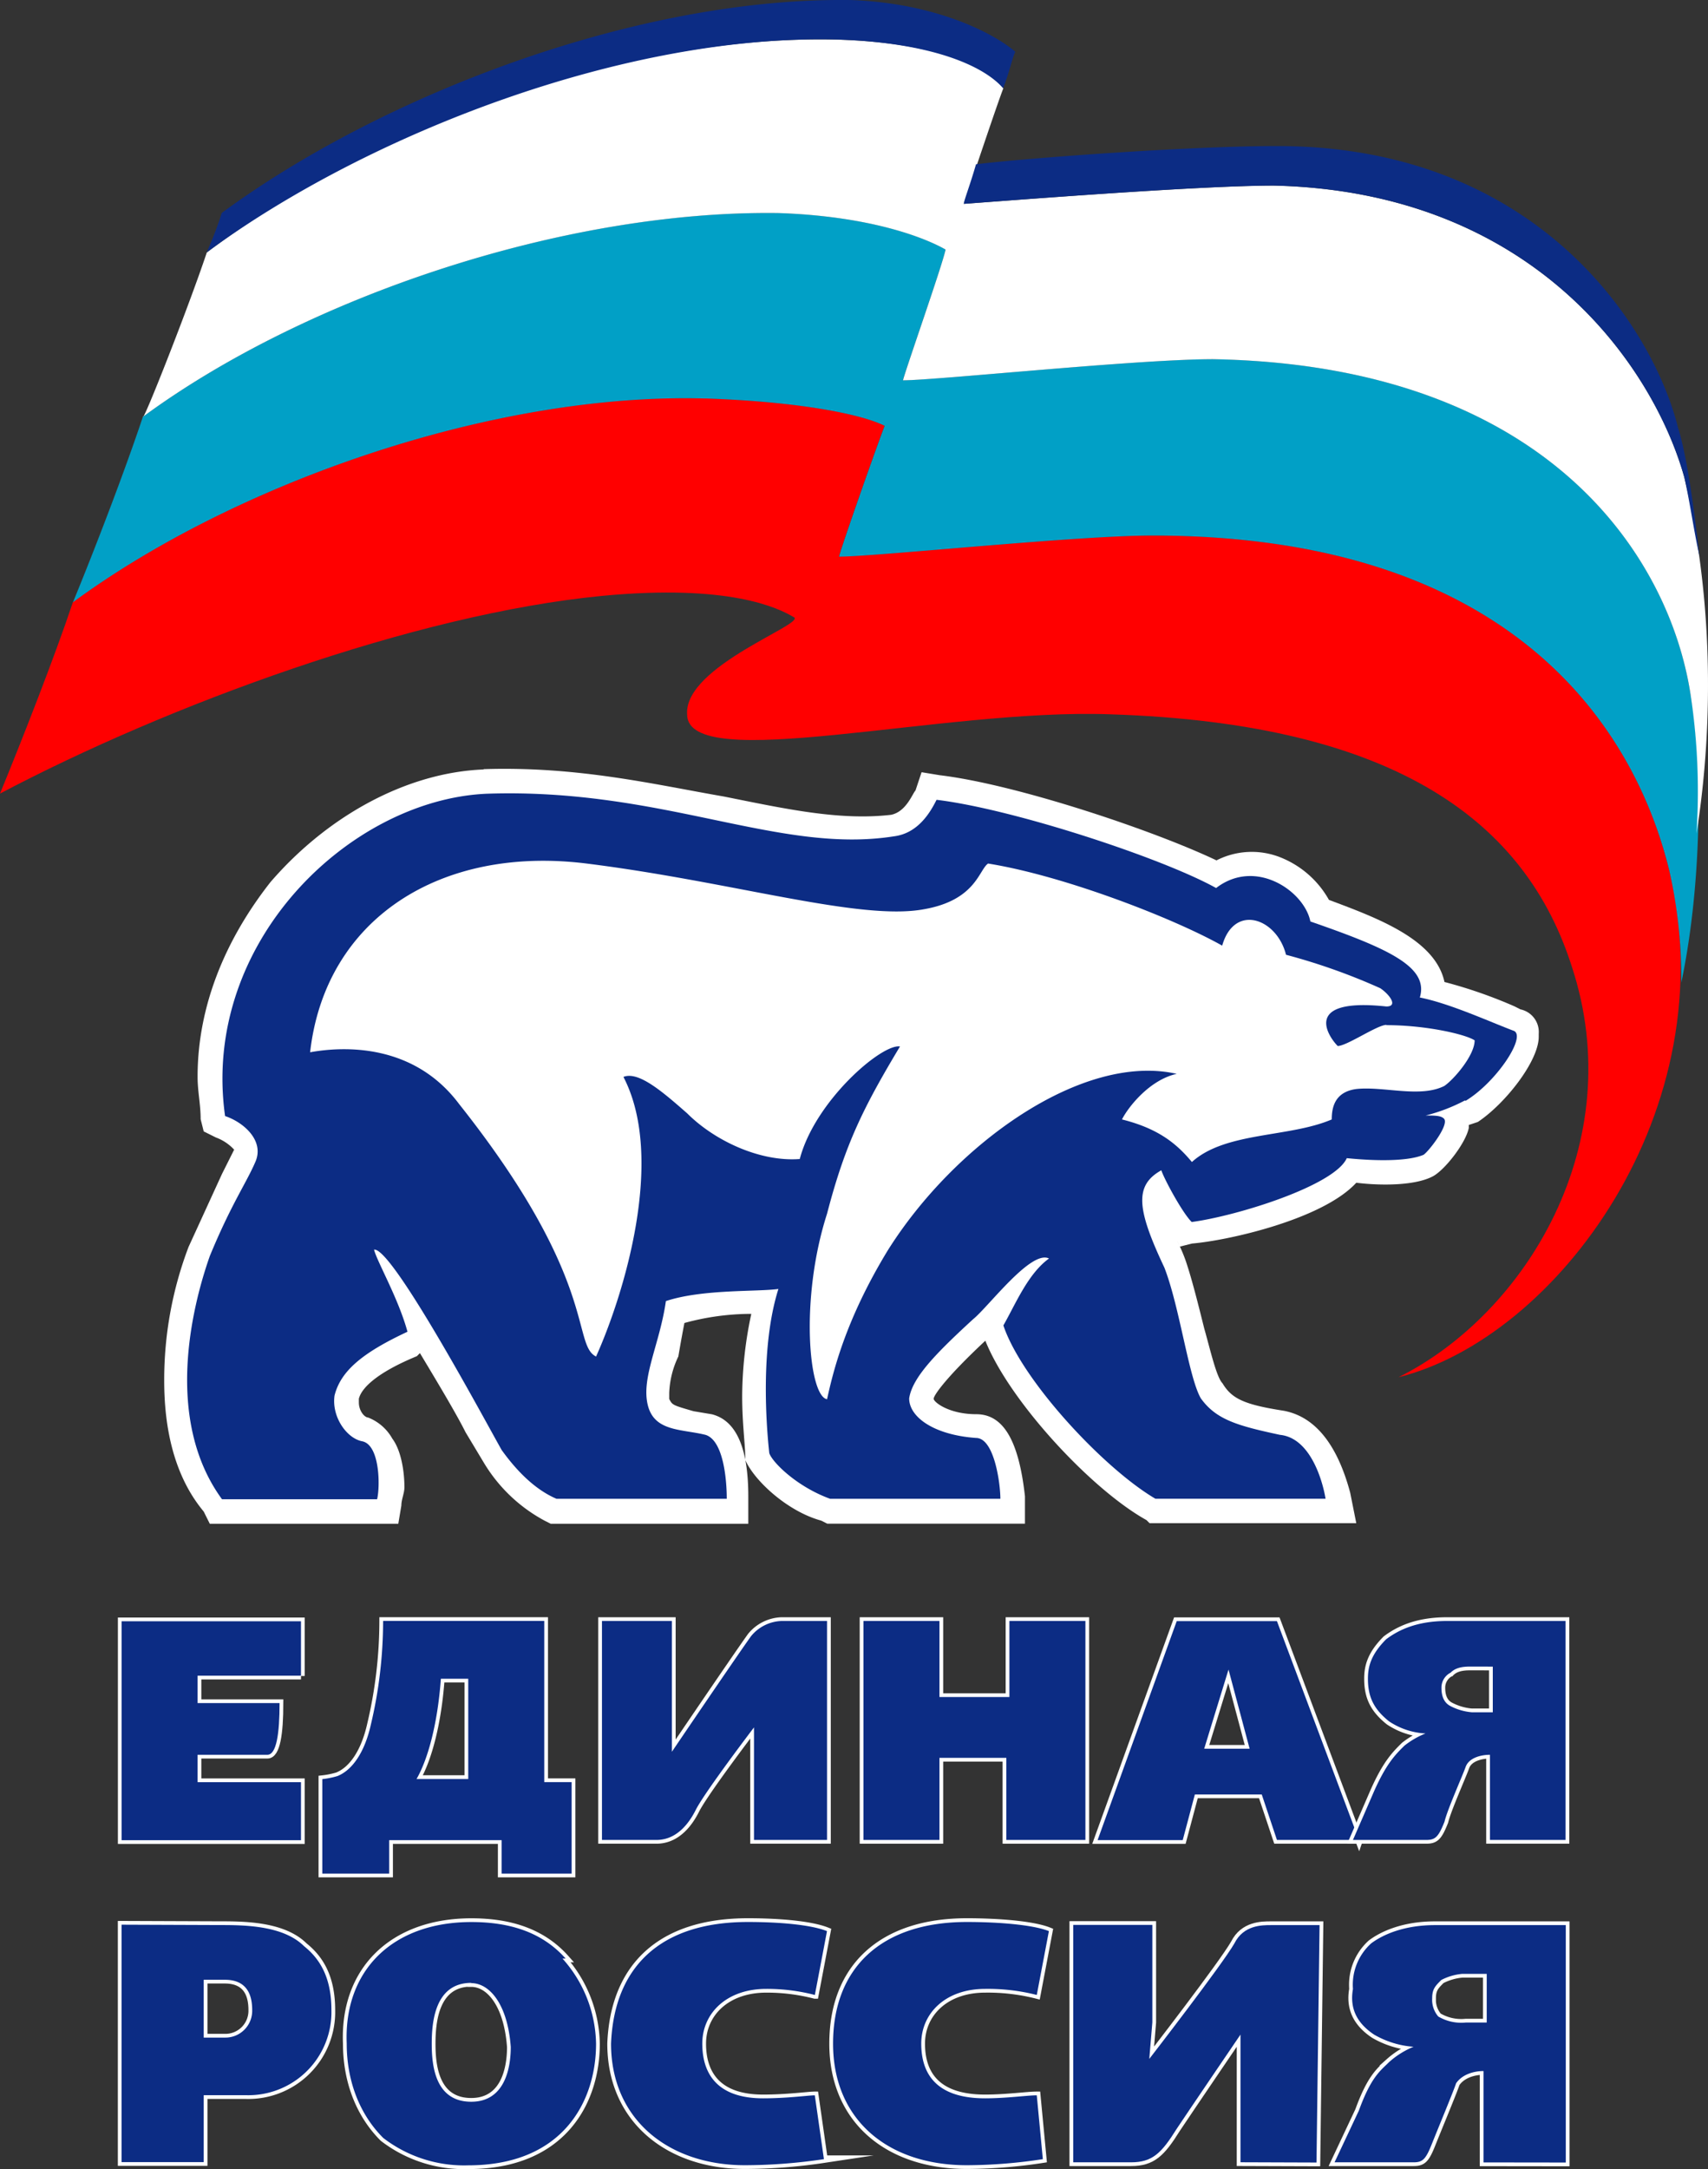 <?xml version="1.0" encoding="UTF-8"?> <svg xmlns="http://www.w3.org/2000/svg" id="Слой_1" data-name="Слой 1" viewBox="0 0 323.8 411.11"><rect x="0" y="0" width="323.8" height="411.11" fill="#333333" stroke="none"/> <defs> <style>.cls-1{fill:none;stroke:#fff;stroke-miterlimit:22.93;stroke-width:1.42px;}.cls-2{fill:#0c2c84;}.cls-2,.cls-3,.cls-4,.cls-5{fill-rule:evenodd;}.cls-3{fill:red;}.cls-4{fill:#01a0c6;}.cls-5{fill:#fff;}</style> </defs> <title>единая россия</title> <path class="cls-1" d="M192.06,533.49h-19.6v5.19H188c0,5.76-.58,9.8-2.31,9.8H172.46v5.19h19.6v11h-34v-41.5h34v10.37Z" transform="translate(-135 -215.89)"></path> <path class="cls-2" d="M192.06,533.49h-19.6v5.19H188c0,5.76-.58,9.8-2.31,9.8H172.46v5.19h19.6v11h-34v-41.5h34v10.37Z" transform="translate(-135 -215.89)"></path> <path class="cls-1" d="M218.58,534.07c-.58,8.07-2.31,15-4.61,19h9.8v-19ZM230.1,571v-6.34H208.78V571H196.1V553.09a16.13,16.13,0,0,0,2.88-.58c2.88-1.16,5.19-4.61,6.34-9.8a85.49,85.49,0,0,0,2.31-19.6h30.55v30.55h5.19V571Z" transform="translate(-135 -215.89)"></path> <path class="cls-2" d="M218.58,534.07c-.58,8.07-2.31,15-4.61,19h9.8v-19ZM230.1,571v-6.34H208.78V571H196.1V553.09a16.13,16.13,0,0,0,2.88-.58c2.88-1.16,5.19-4.61,6.34-9.8a85.49,85.49,0,0,0,2.31-19.6h30.55v30.55h5.19V571Z" transform="translate(-135 -215.89)"></path> <path class="cls-1" d="M277.94,564.62V543.29s-9.22,12.1-11,15.56c-1.15,2.31-3.46,5.77-7.49,5.77H249.12v-41.5h13.26V547.9s12.11-17.87,15-21.9a7.8,7.8,0,0,1,5.77-2.88h8.64v41.5Z" transform="translate(-135 -215.89)"></path> <path class="cls-2" d="M277.94,564.62V543.29s-9.22,12.1-11,15.56c-1.15,2.31-3.46,5.77-7.49,5.77H249.12v-41.5h13.26V547.9s12.11-17.87,15-21.9a7.8,7.8,0,0,1,5.77-2.88h8.64v41.5Z" transform="translate(-135 -215.89)"></path> <polygon class="cls-1" points="178.1 321.64 191.36 321.64 191.36 307.23 205.77 307.23 205.77 348.73 190.78 348.73 190.78 333.17 178.1 333.17 178.1 348.73 163.69 348.73 163.69 307.23 178.1 307.23 178.1 321.64 178.1 321.64"></polygon> <polygon class="cls-2" points="178.1 321.64 191.36 321.64 191.36 307.23 205.77 307.23 205.77 348.73 190.78 348.73 190.78 333.17 178.1 333.17 178.1 348.73 163.69 348.73 163.69 307.23 178.1 307.23 178.1 321.64 178.1 321.64"></polygon> <path class="cls-1" d="M363.25,547.33h8.65l-4-15-4.61,15Zm29.4,17.29H377.08L374.2,556H361.52l-2.3,8.65H343.08l15-41.5h19l15.56,41.5Z" transform="translate(-135 -215.89)"></path> <path class="cls-2" d="M363.25,547.33h8.65l-4-15-4.61,15Zm29.4,17.29H377.08L374.2,556H361.52l-2.3,8.65H343.08l15-41.5h19l15.56,41.5Z" transform="translate(-135 -215.89)"></path> <path class="cls-1" d="M414,531.76c-1.15,0-2.88,0-4,1.16a3.17,3.17,0,0,0-1.73,2.88q0,2.59,1.73,3.46a10.69,10.69,0,0,0,4,1.16h4v-8.65Zm3.46,32.86V548.48c-1.73,0-4,.58-4.61,2.31s-3.46,8.07-4,10.37c-1.15,2.88-1.73,3.46-3.46,3.46H391.49l4-9.22c2.31-5.19,4-6.92,5.76-8.65a15.83,15.83,0,0,1,4-2.31,13.72,13.72,0,0,1-6.92-2.3c-2.88-2.31-4-4.61-4-8.07,0-2.31.58-4.61,3.46-7.49,2.31-1.73,5.76-3.46,11.53-3.46h22.48v41.5Z" transform="translate(-135 -215.89)"></path> <path class="cls-2" d="M414,531.76c-1.15,0-2.88,0-4,1.16a3.17,3.17,0,0,0-1.73,2.88q0,2.59,1.73,3.46a10.69,10.69,0,0,0,4,1.16h4v-8.65Zm3.46,32.86V548.48c-1.73,0-4,.58-4.61,2.31s-3.46,8.07-4,10.37c-1.15,2.88-1.73,3.46-3.46,3.46H391.49l4-9.22c2.31-5.19,4-6.92,5.76-8.65a15.83,15.83,0,0,1,4-2.31,13.72,13.72,0,0,1-6.92-2.3c-2.88-2.31-4-4.61-4-8.07,0-2.31.58-4.61,3.46-7.49,2.31-1.73,5.76-3.46,11.53-3.46h22.48v41.5Z" transform="translate(-135 -215.89)"></path> <path class="cls-1" d="M370.17,625.71V601.51s-9.8,14.41-12.1,17.87c-2.88,4.61-4.61,6.34-8.65,6.34H338.46v-45h15V599.2l-.58,6.92s13.83-17.87,16.14-21.9c1.73-3.46,5.19-3.46,6.92-3.46h9.22l-.58,45Z" transform="translate(-135 -215.89)"></path> <path class="cls-2" d="M370.17,625.71V601.51s-9.8,14.41-12.1,17.87c-2.88,4.61-4.61,6.34-8.65,6.34H338.46v-45h15V599.2l-.58,6.92s13.83-17.87,16.14-21.9c1.73-3.46,5.19-3.46,6.92-3.46h9.22l-.58,45Z" transform="translate(-135 -215.89)"></path> <path class="cls-1" d="M412.24,590a10.66,10.66,0,0,0-4,1.16c-1.15,1.15-1.73,1.73-1.73,3.46a4.87,4.87,0,0,0,1.15,3.46,8.57,8.57,0,0,0,5.19,1.15h4V590Zm4,35.74V608.42c-1.73,0-4,.58-5.19,2.31-.58,1.73-3.46,8.64-4.61,11.53s-1.73,3.46-3.46,3.46H388l4.61-9.8c2.31-6.34,4-7.49,5.76-9.22a16.09,16.09,0,0,1,4.61-2.88,17.37,17.37,0,0,1-7.49-2.31c-3.46-2.31-4.61-5.19-4-8.64a10.57,10.57,0,0,1,3.46-8.65c2.31-1.73,6.34-3.46,12.1-3.46h24.79v45Z" transform="translate(-135 -215.89)"></path> <path class="cls-2" d="M412.24,590a10.66,10.66,0,0,0-4,1.16c-1.15,1.15-1.73,1.73-1.73,3.46a4.87,4.87,0,0,0,1.15,3.46,8.57,8.57,0,0,0,5.19,1.15h4V590Zm4,35.74V608.42c-1.73,0-4,.58-5.19,2.31-.58,1.73-3.46,8.64-4.61,11.53s-1.73,3.46-3.46,3.46H388l4.61-9.8c2.31-6.34,4-7.49,5.76-9.22a16.09,16.09,0,0,1,4.61-2.88,17.37,17.37,0,0,1-7.49-2.31c-3.46-2.31-4.61-5.19-4-8.64a10.57,10.57,0,0,1,3.46-8.65c2.31-1.73,6.34-3.46,12.1-3.46h24.79v45Z" transform="translate(-135 -215.89)"></path> <path class="cls-1" d="M173.62,602.08h4a5.08,5.08,0,0,0,5.19-5.19c0-2.31-.58-5.77-5.19-5.77h-4v11Zm2.88-21.33c4.61,0,12.11,0,16.14,4,2.88,2.31,5.19,5.76,5.19,12.11A15.76,15.76,0,0,1,181.69,613h-8.07v12.68H158.05v-45Z" transform="translate(-135 -215.89)"></path> <path class="cls-2" d="M173.62,602.08h4a5.08,5.08,0,0,0,5.19-5.19c0-2.31-.58-5.77-5.19-5.77h-4v11Zm2.88-21.33c4.61,0,12.11,0,16.14,4,2.88,2.31,5.19,5.76,5.19,12.11A15.76,15.76,0,0,1,181.69,613h-8.07v12.68H158.05v-45Z" transform="translate(-135 -215.89)"></path> <path class="cls-1" d="M224.34,591.71c-6.92,0-7.49,7.49-7.49,11.53s.58,11,7.49,11c6.34,0,7.49-6.34,7.49-10.37-.58-8.07-4-12.11-7.49-12.11Zm17.29-4.61A24.76,24.76,0,0,1,248,603.24c0,11-6.34,23.05-24.21,23.05a25.1,25.1,0,0,1-16.14-5.19c-4.61-4.61-6.92-11-6.92-17.87-.58-13.83,8.65-23.05,23.63-23.05,6.92,0,13.26,1.73,17.87,6.92Z" transform="translate(-135 -215.89)"></path> <path class="cls-2" d="M224.34,591.71c-6.92,0-7.49,7.49-7.49,11.53s.58,11,7.49,11c6.34,0,7.49-6.34,7.49-10.37-.58-8.07-4-12.11-7.49-12.11Zm17.29-4.61A24.76,24.76,0,0,1,248,603.24c0,11-6.34,23.05-24.21,23.05a25.1,25.1,0,0,1-16.14-5.19c-4.61-4.61-6.92-11-6.92-17.87-.58-13.83,8.65-23.05,23.63-23.05,6.92,0,13.26,1.73,17.87,6.92Z" transform="translate(-135 -215.89)"></path> <path class="cls-1" d="M289.47,594a36.07,36.07,0,0,0-9.22-1.15c-7.49,0-12.11,4.61-12.11,10.37s2.88,10.37,11.53,10.37c4.61,0,8.65-.57,9.8-.57l1.73,12.1a102.26,102.26,0,0,1-15,1.15c-14.41,0-25.36-8.64-25.36-23.05.58-14.41,9.22-23.05,25.94-23.05,6.34,0,12.1.57,15,1.73l-2.3,12.1Z" transform="translate(-135 -215.89)"></path> <path class="cls-2" d="M289.47,594a36.07,36.07,0,0,0-9.22-1.15c-7.49,0-12.11,4.61-12.11,10.37s2.88,10.37,11.53,10.37c4.61,0,8.65-.57,9.8-.57l1.73,12.1a102.26,102.26,0,0,1-15,1.15c-14.41,0-25.36-8.64-25.36-23.05.58-14.41,9.22-23.05,25.94-23.05,6.34,0,12.1.57,15,1.73l-2.3,12.1Z" transform="translate(-135 -215.89)"></path> <path class="cls-1" d="M331.55,594a37.54,37.54,0,0,0-9.8-1.15c-7.49,0-12.1,4.61-12.1,10.37s2.88,10.37,12.1,10.37c4,0,8.07-.57,9.8-.57l1.15,12.1a96.56,96.56,0,0,1-14.41,1.15c-15,0-25.36-8.64-25.36-23.05s9.22-23.05,25.36-23.05c6.34,0,12.68.57,15.56,1.73L331.55,594Z" transform="translate(-135 -215.89)"></path> <path class="cls-2" d="M331.55,594a37.54,37.54,0,0,0-9.8-1.15c-7.49,0-12.1,4.61-12.1,10.37s2.88,10.37,12.1,10.37c4,0,8.07-.57,9.8-.57l1.15,12.1a96.56,96.56,0,0,1-14.41,1.15c-15,0-25.36-8.64-25.36-23.05s9.22-23.05,25.36-23.05c6.34,0,12.68.57,15.56,1.73L331.55,594Z" transform="translate(-135 -215.89)"></path> <path class="cls-3" d="M451.44,380.75c-6.34-25.94-28.82-63.4-98-63.4-14.41,0-52.45,4-59.37,4,.58-2.31,7.49-21.9,8.65-24.79-4.61-2.31-16.72-4.61-34-5.19-40.35-1.15-89.34,16.14-119.89,38.62-3.46,10.38-9.8,26.51-13.83,36.31,31.7-16.72,78.39-34,114.12-37.47,24.21-2.31,33.43,2.31,36.31,4,2.88,1.15-20.75,9.22-20.17,18.44,0,11.53,48.42-1.15,80.12,0,54.76,1.73,79,20.75,87.61,47.84,11,33.43-8.65,65.71-32.85,77.81,30-7.49,62.25-50.72,51.3-96.26Z" transform="translate(-135 -215.89)"></path> <path class="cls-4" d="M268.72,291.41c17.29.58,29.4,2.88,34,5.19-1.15,2.88-8.07,22.48-8.65,24.79,6.92,0,45-4,59.37-4,69.17,0,91.64,37.46,98,63.4a92.8,92.8,0,0,1,2.3,21.33c4-19,4-42.08,1.73-54.76-4-25.94-27.09-62.25-90.49-63.4-14.41,0-52.45,4-58.79,4,.57-2.31,7.49-21.9,8.07-24.78-4-2.31-14.41-6.34-31.7-6.92-40.92-.58-89.92,16.14-120.47,38.62-3.46,10.38-9.22,25.36-13.26,35.16,30.55-22.48,79.54-39.77,119.89-38.62Z" transform="translate(-135 -215.89)"></path> <path class="cls-5" d="M454.32,306.4c-5.76-20.75-28.24-54.18-77.81-55.33-14.41,0-50.72,2.88-58.79,3.46.58-1.73,6.34-19,7.49-21.9-3.46-4.61-13.83-8.65-31.12-9.22-40.92-1.15-89.34,17.29-119.89,40.35-3.46,10.37-12.11,32.28-12.11,31.13,30.55-22.48,79.54-39.19,120.47-38.62,17.29.58,27.67,4.61,31.7,6.92-.58,2.88-7.49,22.48-8.07,24.78,6.34,0,44.38-4,58.79-4,63.4,1.15,86.46,37.47,90.49,63.4a122.18,122.18,0,0,1,1.15,26.51c3.46-21.9,2.88-46.11-2.3-67.44Z" transform="translate(-135 -215.89)"></path> <path class="cls-2" d="M453.17,297.17c-4.61-19-26.51-53.6-76.08-53.6-16.72,0-47.84,2.31-57.06,3.46-1.15,4-2.31,6.92-2.31,7.49,8.07-.58,44.38-3.46,58.79-3.46,49.57,1.15,72,34.58,77.81,55.33,1.15,5.19,1.73,9.8,2.88,15-1.15-9.8-2.3-18.44-4-24.21Zm-128-64.55c1.15-2.88,1.73-5.76,2.31-6.92-4-3.46-15-9.22-31.13-9.8-40.35-.58-88.76,17.87-119.31,40.35a64.89,64.89,0,0,1-2.88,7.49c30.55-22.48,79.54-41.5,119.89-40.35,16.72.58,27.09,4.61,31.12,9.22Z" transform="translate(-135 -215.89)"></path> <path class="cls-5" d="M412.24,425.13Zm-185.6-63.4c-14.41.58-29.4,8.65-40.35,21.33-8.65,11-13.83,23.63-13.83,36.89,0,2.88.58,5.19.58,8.07l.58,2.31,2.31,1.15a8.88,8.88,0,0,1,3.46,2.31l-2.31,4.61-6.34,13.84a70.92,70.92,0,0,0-4.61,25.36c0,8.65,1.73,17.87,7.49,24.78l1.15,2.31h35.74l.58-3.46c0-1.15.58-2.31.58-3.46,0-2.88-.58-6.92-2.3-9.22a9,9,0,0,0-4.61-4c-.58,0-1.73-1.15-1.73-2.88V481c.58-2.31,4-5.19,11-8.07l.58-.58c3.46,5.76,6.92,11.53,8.65,15l3.46,5.76a29.91,29.91,0,0,0,11.53,11l1.15.58h37.46v-5.19q0-13.83-6.92-15.56l-3.46-.58c-4-1.16-4-1.16-4.61-2.31v-1.15a17.37,17.37,0,0,1,1.73-6.92s.58-3.46,1.15-6.34a48.08,48.08,0,0,1,12.68-1.73,75.68,75.68,0,0,0-1.73,15.56c0,5.19.58,9.22.58,11.53v.58c1.73,4,8.07,9.8,14.41,11.52l1.15.58h37.47v-5.19c-1.15-10.37-4-15.56-9.22-15.56S312,481.62,312,481s2.3-4,9.8-11c4.61,11.53,20.17,28.25,30.55,34l.58.58h39.19l-1.15-5.76c-2.31-8.64-6.34-14.41-12.68-15.56-7.49-1.16-9.8-2.31-11.53-5.19-1.15-1.16-2.31-6.34-3.46-10.38-1.15-4.61-2.3-9.22-3.46-12.68a28.21,28.21,0,0,0-1.73-4l.58,1.15,2.31-.58c6.92-.58,24.79-4.61,31.12-11.52,4.61.57,11,.57,14.41-1.16,2.31-1.15,6.34-6.34,6.92-9.22v-.57l1.73-.58c5.19-3.46,11.53-11.53,11.53-16.14v-.58a4.38,4.38,0,0,0-3.46-4.61l-1.15-.58a89.5,89.5,0,0,0-13.26-4.61c-1.73-8.07-12.68-12.11-21.9-15.56a18.27,18.27,0,0,0-9.22-8.07,14.7,14.7,0,0,0-12.1.58c-12.11-5.76-38-14.41-52.45-16.14l-3.46-.57-1.15,3.46c-.58.58-1.73,4-4.61,4.61-9.8,1.15-20.17-1.15-31.7-3.46-13.26-2.3-27.67-5.76-45.53-5.19Z" transform="translate(-135 -215.89)"></path> <path class="cls-2" d="M412.82,424.55c5.77-3.46,11.53-12.1,9.22-13.26-4.61-1.73-12.1-5.19-17.87-6.34,1.73-5.76-5.76-9.22-20.75-14.41-1.15-5.76-10.38-12.1-17.87-6.34-10.38-5.76-38.62-15-53-16.72-1.15,2.31-3.46,6.34-8.07,6.92-21.9,3.46-43.81-9.22-77.24-8.07-25.94,1.15-54.18,28.24-49.57,61.09,3.46,1.15,7.49,4.61,5.76,8.65s-4.61,8.07-8.65,17.87c-3.46,9.8-8.65,31.12,2.31,46.11h29.4c.58-2.31.58-10.38-2.88-11-2.88-.58-5.76-4.61-5.19-8.65,1.15-4.61,5.19-8.07,13.83-12.1-1.73-6.34-5.76-13.26-6.34-15.56,3.46-.58,21.9,34,24.21,38,2.88,4,6.34,7.49,10.38,9.22h32.28c0-3.46-.58-11-4-12.11-4.61-1.15-9.8-.57-11-5.76s2.31-11.53,3.46-19.6c6.92-2.3,17.29-1.73,21.33-2.3-3.46,10.95-2.3,25.93-1.73,31.12.58,1.73,5.19,6.34,11.53,8.65h32.28c0-2.89-1.15-11.53-4.61-11.53-8.07-.58-12.68-4-12.68-7.49.58-4,5.19-8.64,12.1-15,2.88-2.3,11-13.25,14.41-11.52-4,2.88-6.34,8.64-8.65,12.68,3.46,10.37,19,27.09,28.82,32.85H386.3c-.58-3.46-2.88-11.53-8.65-12.11-8.07-1.73-12.1-2.88-15-6.92-2.31-4-4-17.29-6.91-24.78-5.19-11-5.77-15.56-.58-18.44.58,1.73,4,8.07,5.76,9.8,8.65-1.15,27.09-6.92,29.4-12.1,5.76.58,11.53.58,14.41-.58.57,0,5.19-5.76,4-6.92-.58-.58-1.73-.58-3.46-.58a33.79,33.79,0,0,0,7.49-2.88Z" transform="translate(-135 -215.89)"></path> <path class="cls-5" d="M397.83,410.14c-1.73,0-7.49,4-9.23,4-1.73-1.73-6.92-9.22,9.22-7.49,2.31,0,.58-2.3-1.15-3.46a116.39,116.39,0,0,0-17.87-6.34c-1.73-6.92-9.8-9.8-12.1-1.73-9.22-5.19-30-13.26-44.38-15.56-1.73,1.15-2.3,6.92-12.1,8.65-12.11,2.3-36.31-5.19-64-8.65S196.67,390,193.79,415.33c6.34-1.15,19.6-1.73,28.24,9.8C248.55,458.56,243.36,470.67,248,473c5.19-11.53,13.26-37.47,5.19-53,2.88-1.15,7.49,2.88,12.1,6.92,5.19,5.19,13.83,9.22,21.33,8.64,2.88-11,15.56-21.9,19-21.33-6.92,11.53-10.38,18.45-13.83,31.7-5.19,16.14-3.46,34.58,0,35.16,1.15-5.19,3.46-15,11.53-28.24,12.68-20.17,36.89-37.47,54.76-33.43-5.19,1.15-9.22,6.34-10.38,8.64,6.92,1.73,10.38,4.61,13.26,8.07,6.34-5.76,18.45-4.61,26.51-8.07,0-2.3.58-5.19,4.61-5.76,5.19-.58,12.1,1.73,16.72-.58,1.73-1.15,5.76-5.76,5.76-8.65-1.73-1.15-9.22-2.88-16.71-2.88Z" transform="translate(-135 -215.89)"></path> </svg> 